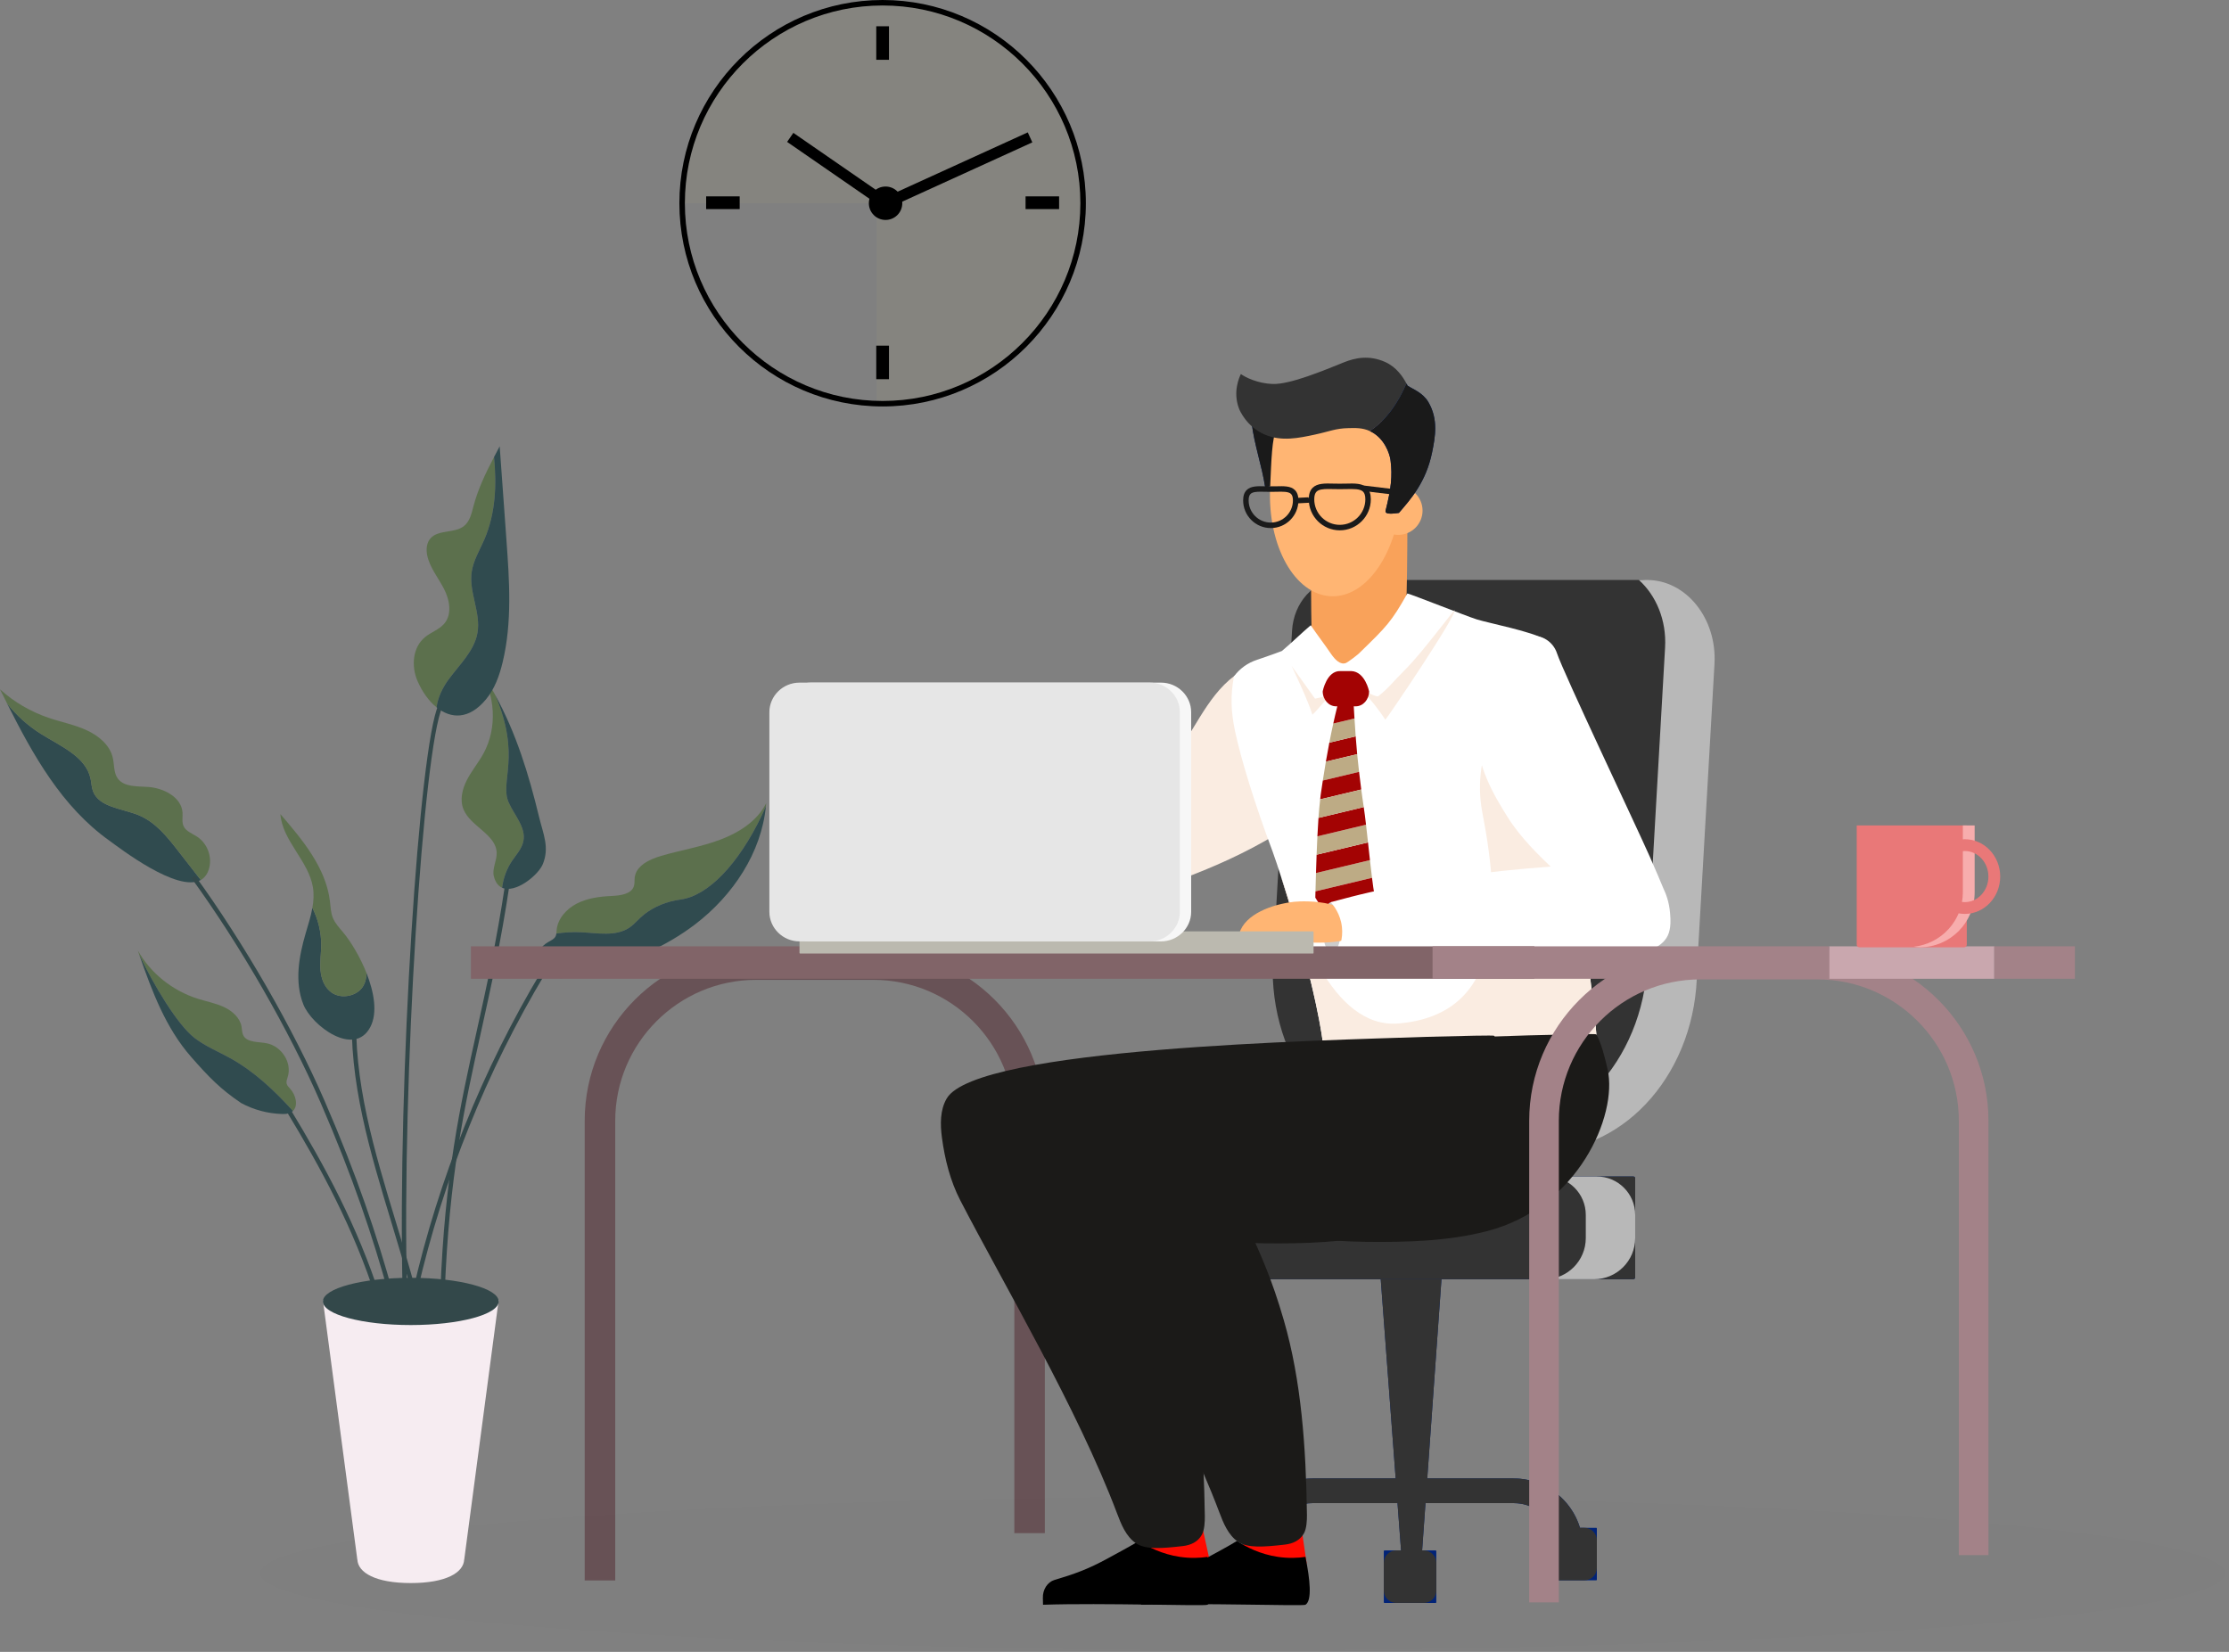 <svg xmlns="http://www.w3.org/2000/svg" width="452" height="335" viewBox="0 0 452 335" fill="none"><rect x="0" y="0" width="452" height="335" fill="#808080" stroke="none"/><path d="M124.756 320.51H118.565V227.294C118.565 208.12 134.165 192.521 153.34 192.521H177.101C196.276 192.521 211.877 208.12 211.877 227.294V310.921H205.687V227.294C205.687 211.532 192.863 198.71 177.101 198.71H153.34C137.578 198.71 124.756 211.532 124.756 227.294V320.51Z" fill="#685256"></path><path d="M83.396 261.782C83.698 261.76 84 261.726 84.302 261.714C83.055 256.986 81.635 252.292 80.224 247.646C75.962 233.607 71.555 219.089 72.3 204.508L71.406 204.466C70.654 219.191 75.082 233.778 79.365 247.885C80.759 252.475 82.161 257.113 83.396 261.782Z" fill="#33484A"></path><g opacity="0.1"><path opacity="0.1" d="M251.991 334.606C362.012 334.606 451.202 327.646 451.202 319.061C451.202 310.475 362.012 303.516 251.991 303.516C141.97 303.516 52.781 310.475 52.781 319.061C52.781 327.646 141.97 334.606 251.991 334.606Z" fill="black"></path></g><path d="M36.084 172.51C37.632 174.494 39.18 176.478 40.719 178.462C36.004 181.088 24.256 171.971 22.189 170.491C12.535 163.607 6.675 153.105 1.432 142.654C3.329 145.066 5.646 147.17 8.285 148.82C12.249 151.309 17.375 153.413 18.351 157.851C18.548 158.715 18.548 159.622 18.861 160.46C20.096 163.735 24.739 163.94 28.094 165.309C31.503 166.703 33.874 169.671 36.084 172.51Z" fill="#304B4F"></path><path d="M101.122 263.643H65.474L72.457 316.279H72.469C72.595 318.917 76.123 321.041 83.298 321.041C90.472 321.041 94 318.917 94.127 316.279H94.138L101.122 263.643Z" fill="#F6ECF1"></path><path d="M83.298 268.716C93.141 268.716 101.122 266.572 101.122 263.927C101.122 261.282 93.141 259.138 83.298 259.138C73.454 259.138 65.474 261.282 65.474 263.927C65.474 266.572 73.454 268.716 83.298 268.716Z" fill="#33484A"></path><path d="M77.081 262.937C72.53 248.712 65.802 236.347 58.857 224.906L58.083 225.335C65.001 236.732 71.702 249.047 76.23 263.208C76.511 263.112 76.793 263.024 77.081 262.937Z" fill="#33484A"></path><path d="M78.83 262.463C79.121 262.395 79.41 262.333 79.704 262.273C76.395 250.426 72.47 238.58 65.817 223.243C59.488 208.651 49.417 191.148 39.536 177.564L38.802 178.052C48.649 191.589 58.684 209.031 64.99 223.57C71.617 238.845 75.531 250.655 78.83 262.463Z" fill="#33484A"></path><path d="M82.522 261.848C81.463 218.517 85.869 151.624 89.714 143.34L88.896 142.992C85.031 151.319 80.586 218.478 81.64 261.944C81.934 261.904 82.227 261.879 82.522 261.848Z" fill="#33484A"></path><path d="M90.184 262.164C91.072 238.488 94.154 224.576 97.587 209.083C99.545 200.246 101.569 191.107 103.316 179.441L102.43 179.319C100.688 190.958 98.666 200.082 96.711 208.906C93.275 224.417 90.189 238.349 89.294 262.023C89.59 262.073 89.893 262.103 90.184 262.164Z" fill="#33484A"></path><path d="M84.675 261.687C89.88 239.128 98.657 217.262 110.642 197.297L109.866 196.871C97.791 216.986 88.962 239.023 83.746 261.757C84.056 261.738 84.365 261.695 84.675 261.687Z" fill="#33484A"></path><path d="M74.324 197.344C75.858 201.223 76.601 205.408 75.091 208.287C71.832 214.465 63.219 208.012 61.509 203.682C59.712 199.131 60.598 194.022 61.964 189.341C62.468 187.615 63.035 185.866 63.347 184.109C64.513 186.446 65.144 189.02 65.136 191.609C65.128 193.327 64.849 195.045 64.992 196.756C65.136 198.474 65.783 200.253 67.23 201.284C69.235 202.713 72.502 202.018 73.693 199.91C74.14 199.108 74.292 198.245 74.324 197.344Z" fill="#304B4F"></path><path d="M27.948 192.759C30.509 197.335 34.949 200.909 40.107 202.542C41.888 203.102 43.759 203.451 45.445 204.238C47.13 205.035 48.659 206.413 48.978 208.18C49.083 208.777 49.055 209.406 49.323 209.951C50.078 211.458 52.337 211.244 54.049 211.568C57.104 212.148 59.228 215.484 58.361 218.338C58.224 218.81 58.013 219.297 58.129 219.775C58.232 220.173 58.552 220.475 58.833 220.788C59.977 222.036 60.54 224.223 59.401 225.3C55.654 221.177 51.607 217.327 46.694 214.597C44.277 213.26 41.678 212.197 39.499 210.534C35.953 207.821 31.091 199.621 28.243 193.62C28.147 193.336 28.044 193.043 27.948 192.759Z" fill="#5C704D"></path><path d="M146.027 170.293C149.892 168.847 153.587 166.461 155.368 162.887C155.35 163.083 155.332 163.271 155.314 163.468C155.063 164.092 154.777 164.751 154.428 165.469C149.731 175.219 143.62 181.676 137.974 182.428C135.29 182.788 132.642 183.831 130.566 185.49C129.51 186.32 128.696 187.414 127.578 188.158C124.849 189.954 121.198 189.227 117.897 189.065C116.197 188.979 114.497 189.073 112.824 189.321C112.851 189.09 112.86 188.86 112.877 188.629C113.083 186.32 114.846 184.327 116.984 183.232C119.123 182.138 121.601 181.813 124.017 181.701C125.779 181.616 127.989 181.351 128.535 179.743C128.732 179.153 128.634 178.52 128.714 177.904C129.027 175.544 131.702 174.261 134.082 173.568C138.046 172.405 142.171 171.747 146.027 170.293Z" fill="#5C704D"></path><path d="M98.03 152.826C100.921 147.547 100.419 140.882 97.261 135.748C98.423 137.464 99.469 139.207 100.431 140.962C105.751 153.466 101.281 158.513 103.146 162.723C104.313 165.355 106.707 167.809 106.128 170.604C105.822 172.109 104.693 173.308 103.822 174.6C102.725 176.232 102.058 178.109 101.819 180.032C101.066 179.701 100.468 178.975 100.148 177.731C99.748 176.159 100.765 174.569 100.718 172.946C100.615 169.225 95.407 167.608 93.993 164.144C93.204 162.214 93.734 160.01 94.698 158.15C95.654 156.294 97.025 154.653 98.03 152.826Z" fill="#5C704D"></path><path d="M96.014 102.646C96.929 99.169 98.497 95.902 100.181 92.687C100.737 98.423 100.486 104.163 98.206 109.428C97.268 111.592 95.98 113.672 95.648 115.993C95.05 120.106 97.544 124.233 96.825 128.33C96.193 131.98 93.201 134.757 90.969 137.788C89.76 139.431 88.773 141.464 88.528 143.442C86.945 142.18 85.609 140.282 84.657 138.09C83.374 135.118 83.647 131.281 86.203 129.195C87.414 128.211 89.029 127.684 90.046 126.521C91.739 124.586 91.186 121.64 90.014 119.378C88.843 117.125 87.124 115.061 86.624 112.591C86.384 111.389 86.499 110.037 87.342 109.127C88.943 107.398 92.109 108.163 94.008 106.743C95.269 105.785 95.623 104.136 96.014 102.646Z" fill="#5C704D"></path><path d="M39.922 169.646C42.293 171.168 43.269 174.392 42.114 176.898C41.774 177.625 41.3 178.138 40.719 178.463C39.18 176.479 37.632 174.495 36.084 172.511C33.874 169.671 31.503 166.704 28.094 165.31C24.739 163.941 20.095 163.736 18.861 160.461C18.547 159.623 18.547 158.716 18.351 157.852C17.375 153.414 12.249 151.31 8.285 148.821C5.646 147.171 3.328 145.067 1.432 142.655C0.948 141.706 0.474 140.748 0 139.799C2.827 142.356 6.218 144.34 9.887 145.58C12.445 146.452 15.139 146.965 17.581 148.094C20.033 149.215 22.288 151.122 22.869 153.662C23.209 155.107 23.012 156.741 23.925 157.938C25.222 159.623 27.826 159.443 30 159.588C33.221 159.802 36.791 161.684 37.014 164.763C37.077 165.712 36.827 166.721 37.247 167.585C37.739 168.594 38.956 169.021 39.922 169.646Z" fill="#5C704D"></path><path d="M74.324 197.344C74.292 198.245 74.14 199.108 73.693 199.91C72.503 202.018 69.235 202.713 67.23 201.284C65.784 200.254 65.136 198.474 64.993 196.756C64.849 195.045 65.128 193.327 65.136 191.609C65.144 189.02 64.513 186.446 63.347 184.109C63.594 182.727 63.682 181.345 63.459 179.955C62.588 174.594 57.259 170.516 56.859 165.102C61.381 170.348 66.087 176.007 66.902 182.758C67.046 183.911 67.07 185.102 67.517 186.187C67.973 187.271 68.811 188.157 69.57 189.066C71.129 190.937 73.014 194.03 74.324 197.344Z" fill="#5C704D"></path><path d="M59.401 225.3C59.279 225.428 59.124 225.533 58.955 225.619C58.395 225.921 57.722 225.935 57.073 225.91C54.224 225.814 51.392 225.044 48.896 223.694C44.74 220.885 42.413 218.513 38.773 214.355C33.57 208.432 30.811 200.972 28.243 193.621C31.091 199.621 35.953 207.822 39.499 210.534C41.678 212.198 44.277 213.26 46.694 214.597C51.607 217.327 55.655 221.177 59.401 225.3Z" fill="#304B4F"></path><path d="M102.215 102.814C102.369 105.008 102.533 107.201 102.687 109.395C103.292 117.722 103.885 126.19 101.92 134.327C101.278 137.008 100.319 139.695 98.528 141.853C95.103 145.979 91.419 145.795 88.528 143.445C88.773 141.466 89.761 139.433 90.969 137.791C93.201 134.759 96.193 131.982 96.825 128.332C97.544 124.236 95.05 120.108 95.649 115.995C95.98 113.674 97.268 111.595 98.207 109.431C100.486 104.165 100.737 98.426 100.181 92.69C100.548 91.966 100.941 91.238 101.326 90.511C101.622 94.615 101.919 98.719 102.215 102.814Z" fill="#304B4F"></path><path d="M103.146 162.727C101.281 158.518 105.751 153.47 100.431 140.967C104.691 148.753 107.212 156.987 109.337 165.767C110.151 169.124 111.457 171.834 110.085 175.216C109.148 177.516 104.504 181.234 101.819 180.037C102.058 178.114 102.725 176.236 103.822 174.604C104.693 173.312 105.823 172.114 106.128 170.608C106.707 167.814 104.313 165.359 103.146 162.727Z" fill="#304B4F"></path><path d="M154.428 165.468C154.777 164.75 155.064 164.091 155.314 163.467C154.402 172.9 148.666 181.589 140.9 187.499C135.049 191.946 128.133 194.922 120.957 196.804C118.318 197.496 114.113 199.164 111.428 197.907C108.279 196.444 108.011 192.878 111.151 191.057C111.697 190.74 112.332 190.475 112.636 189.936C112.744 189.748 112.788 189.534 112.824 189.32C114.497 189.072 116.197 188.978 117.897 189.064C121.199 189.226 124.849 189.953 127.578 188.157C128.696 187.413 129.511 186.319 130.566 185.489C132.642 183.83 135.291 182.787 137.975 182.427C143.62 181.675 149.731 175.218 154.428 165.468Z" fill="#304B4F"></path><path d="M284.155 315.055H288.335L292.507 256.584H279.775L284.155 315.055Z" fill="#012377"></path><path d="M320.995 313.908H315.986C315.986 308.901 311.914 304.829 306.907 304.829H266.21C261.204 304.829 257.131 308.901 257.131 313.908H252.122C252.122 306.14 258.442 299.82 266.21 299.82H306.907C314.675 299.82 320.995 306.14 320.995 313.908Z" fill="#012377"></path><path d="M323.693 320.482H313.287C313.222 320.482 313.168 320.429 313.168 320.363V309.957C313.168 309.892 313.222 309.838 313.287 309.838H323.693C323.759 309.838 323.812 309.892 323.812 309.957V320.363C323.812 320.429 323.759 320.482 323.693 320.482Z" fill="#012377"></path><path d="M291.135 325.073H280.729C280.664 325.073 280.61 325.02 280.61 324.954V314.548C280.61 314.483 280.664 314.429 280.729 314.429H291.135C291.201 314.429 291.254 314.483 291.254 314.548V324.954C291.254 325.02 291.201 325.073 291.135 325.073Z" fill="#012377"></path><path d="M321.308 309.837H320.39C318.639 304.048 313.26 299.819 306.907 299.819H289.422L292.507 256.584H279.776L283.014 299.819H266.21C258.442 299.819 252.122 306.139 252.122 313.907H257.131C257.131 308.9 261.203 304.828 266.21 304.828H283.389L284.109 314.428H283.115C281.737 314.428 280.61 315.556 280.61 316.933V322.568C280.61 323.945 281.737 325.072 283.115 325.072H288.75C290.127 325.072 291.254 323.945 291.254 322.568V316.933C291.254 315.556 290.127 314.428 288.75 314.428H288.38L289.065 304.828H306.907C310.495 304.828 313.574 306.937 315.047 309.964C313.978 310.249 313.168 311.186 313.168 312.342V317.977C313.168 319.354 314.295 320.481 315.673 320.481H321.308C322.685 320.481 323.812 319.354 323.812 317.977V312.342C323.812 310.964 322.685 309.837 321.308 309.837Z" fill="#333333"></path><path d="M253.819 85.762C253.796 85.566 253.78 85.354 253.882 85.185C254.063 84.887 254.489 84.892 254.835 84.932C256.461 85.123 258.286 85.426 259.225 86.768C259.868 87.687 259.927 88.88 259.964 90.002C260.027 91.941 260.08 93.939 259.397 95.755C258.823 97.279 258.398 98.695 256.546 98.781C255.884 94.404 254.326 90.161 253.819 85.762Z" fill="#012377"></path><path d="M253.819 85.762C253.796 85.566 253.78 85.354 253.882 85.185C254.063 84.887 254.489 84.892 254.835 84.932C256.461 85.123 258.286 85.426 259.225 86.768C259.868 87.687 259.927 88.88 259.964 90.002C260.027 91.941 260.08 93.939 259.397 95.755C258.823 97.279 258.398 98.695 256.546 98.781C255.884 94.404 254.326 90.161 253.819 85.762Z" fill="#1A1A1A"></path><path d="M289.713 233.451H310.808C328.283 233.451 342.45 216.95 342.45 196.595L345.996 134.64C346.524 125.429 340.251 117.62 332.325 117.62H271.466C266.472 117.62 262.332 122.13 262 127.934L258.07 196.595C258.07 216.95 272.237 233.451 289.713 233.451Z" fill="#333333"></path><path d="M333.995 117.62H332.34C335.816 120.752 337.965 125.766 337.648 131.301L334.102 193.256C334.102 213.611 319.935 230.112 302.459 230.112H281.364C280.174 230.112 279.004 230.02 277.848 229.871C281.956 232.143 286.532 233.451 291.382 233.451H312.477C329.953 233.451 344.12 216.95 344.12 196.596L347.666 134.64C348.193 125.429 341.921 117.62 333.995 117.62Z" fill="#B8B8B8"></path><path d="M229.874 259.427H331.19C331.409 259.427 331.586 259.25 331.586 259.031V238.959C331.586 238.754 331.421 238.589 331.216 238.589H229.478V259.031C229.478 259.25 229.655 259.427 229.874 259.427Z" fill="#012377"></path><path d="M229.874 259.427H331.19C331.409 259.427 331.586 259.25 331.586 259.031V238.959C331.586 238.754 331.421 238.589 331.216 238.589H229.478V259.031C229.478 259.25 229.655 259.427 229.874 259.427Z" fill="#333333"></path><path d="M323.799 238.589H313.781C318.082 238.589 321.568 242.075 321.568 246.376V251.079C321.568 255.69 317.831 259.427 313.22 259.427H323.238C327.849 259.427 331.586 255.69 331.586 251.079V246.376C331.586 242.075 328.1 238.589 323.799 238.589Z" fill="#B8B8B8"></path><path d="M245.724 318.391L227.96 316.302L234.743 308.267L243.023 306.087L245.724 318.391Z" fill="#FF0900"></path><path d="M264.958 317.035L252.122 319.227V311.087L262.766 302.009L264.958 317.035Z" fill="#FF0900"></path><path d="M283.613 135.936L266.43 134.863C265.808 134.834 265.821 113.434 265.85 112.794L264.346 84.887C264.376 84.247 264.908 83.746 265.53 83.775L285.417 105.075C285.325 107.102 285.583 136.025 283.613 135.936Z" fill="#F9A25A"></path><path d="M284.152 100.098C283.469 111.921 277.226 121.248 269.883 120.913C262.54 120.578 257.023 110.715 257.56 98.884C258.098 87.053 257.856 83.753 265.632 82.716C275.78 81.362 285.166 82.538 284.152 100.098Z" fill="#FFB573"></path><path d="M283.544 108.473C286.263 108.473 288.467 106.268 288.467 103.549C288.467 100.829 286.263 98.625 283.544 98.625C280.824 98.625 278.62 100.829 278.62 103.549C278.62 106.268 280.824 108.473 283.544 108.473Z" fill="#FFB573"></path><path d="M190.358 179.509C193.547 178.565 196.748 177.617 199.778 176.244C202.74 174.902 205.505 173.167 208.377 171.642C218.235 166.406 229.78 163.322 237.033 154.838C241.874 149.176 244.387 141.499 250.349 137.033C251.489 136.179 252.992 135.443 254.288 136.033C255.951 136.788 256.072 139.055 256.029 140.881C255.89 146.791 256.677 152.721 258.353 158.389C259.167 161.143 260.2 163.895 260.22 166.767C260.224 167.323 260.178 167.913 259.857 168.367C259.624 168.695 259.273 168.916 258.929 169.125C246.406 176.758 232.173 181.028 218.119 185.22C212.653 186.85 207.179 188.483 201.588 189.605C194.212 191.086 186.689 191.669 179.189 192.249C176.966 192.421 174.394 192.459 172.92 190.787C172 189.743 171.311 187.239 171.898 185.892C172.631 184.209 174.634 184.161 176.368 183.648C181.031 182.268 185.695 180.888 190.358 179.509Z" fill="#FAECE1"></path><path d="M230.95 312.5C229.18 313.595 226.634 314.947 224.7 316.005C220.612 318.241 217.907 319.197 213.834 320.41C212.407 320.834 211.418 322.366 211.475 324.08C211.492 324.6 211.505 325.08 211.505 325.44C223.658 325.035 244.329 325.758 244.84 325.44C246.207 324.589 245.772 320.35 244.84 315.735C243.349 315.951 241.451 316.051 239.284 315.735C235.569 315.193 232.718 313.666 230.95 312.5Z" fill="black"></path><path d="M250.834 312.5C249.064 313.595 246.517 314.947 244.584 316.005C240.495 318.241 237.791 319.197 233.718 320.41C232.291 320.834 231.302 322.366 231.358 324.08C231.376 324.6 231.388 325.08 231.388 325.44C243.542 325.035 264.212 325.758 264.724 325.44C266.091 324.589 265.655 320.35 264.724 315.735C263.232 315.951 261.334 316.051 259.168 315.735C255.452 315.193 252.601 313.666 250.834 312.5Z" fill="black"></path><path d="M317.138 140.406L321.934 190.247C321.809 196.287 323.762 206.12 323.812 212.161C301.539 212.267 290.838 215.468 268.714 218.422C269.286 206.447 259.367 176.174 258.07 172.715C254.313 162.698 251.652 153.925 250.433 148.23C249.611 144.265 249.496 141.119 250.218 137.181C251.388 135.584 253.03 134.413 254.922 133.801C254.946 133.801 258.381 132.63 259.948 132.018C261.89 130.395 263.876 128.424 265.792 126.8C267.31 129.036 268.45 130.454 269.968 132.689C270.714 133.753 271.809 134.924 272.954 134.445C273.377 134.259 275.459 132.704 275.758 132.331C281.158 127.087 282.174 126.078 285.384 120.357C286.402 120.591 297.267 124.919 299.457 125.61C301.921 126.382 310.838 128.099 313.377 129.722C313.389 129.73 312.113 129.923 312.125 129.931C315.709 132.179 316.927 135.968 317.138 140.406Z" fill="white"></path><path d="M268.951 141.182C269.025 141.341 269.125 141.501 269.2 141.661C268.279 142.459 267.027 144.164 266.132 144.935C265.192 141.961 262.555 136.418 261.908 135.035C263.476 137.243 265.069 139.479 266.661 141.687C267.433 141.501 268.179 141.341 268.951 141.182Z" fill="#FAECE1"></path><path d="M294.906 123.75C295.827 124.202 281.098 145.951 280.923 145.951C279.749 144.151 277.81 141.606 276.64 140.648C276.69 140.541 276.715 140.408 276.74 140.302C277.611 140.515 279.179 141.419 279.502 141.18C281.419 139.716 282.837 137.88 284.654 136.097C286.943 133.809 288.959 131.254 290.975 128.726C292.294 127.076 293.612 125.4 294.906 123.75Z" fill="#FAECE1"></path><path d="M323.812 212.161C323.762 206.12 321.809 196.288 321.934 190.247L317.138 140.406C317.035 138.239 316.685 136.23 315.944 134.477C304.73 139.846 298.225 152.593 300.594 164.789C304.645 185.647 304.345 205.754 283.638 207.555C269.834 208.755 263.068 186.907 259.728 177.644C259.728 177.643 259.728 177.642 259.728 177.642C262.911 187.537 269.173 208.836 268.714 218.422C290.838 215.468 301.54 212.268 323.812 212.161Z" fill="#FAECE1"></path><path d="M266.754 180.758L278.219 178.015C278.08 176.902 277.94 175.69 277.8 174.431L266.857 177.048C266.815 178.446 266.782 179.686 266.754 180.758Z" fill="#BDAB85"></path><path d="M266.857 177.05L277.8 174.432C277.668 173.242 277.536 172.036 277.406 170.842L266.982 173.335C266.934 174.624 266.891 175.875 266.857 177.05Z" fill="#A30303"></path><path d="M269.563 150.608C269.317 151.876 269.085 153.157 268.861 154.461L275.208 152.942C275.095 151.731 274.999 150.529 274.908 149.33L269.563 150.608Z" fill="#A30303"></path><path d="M270.045 187.341L275.972 185.923C276.896 184.491 277.821 183.067 278.74 181.627C278.737 181.614 278.734 181.592 278.732 181.578L268.036 184.137C268.703 185.207 269.374 186.273 270.045 187.341Z" fill="#02B6FF"></path><path d="M272.518 191.287C273.665 189.504 274.819 187.712 275.972 185.925L270.045 187.343C270.871 188.657 271.69 189.979 272.518 191.287Z" fill="#063EA6"></path><path d="M266.982 173.333L277.406 170.84C277.269 169.584 277.135 168.374 277.004 167.251L267.143 169.61C267.081 170.854 267.028 172.099 266.982 173.333Z" fill="#BDAB85"></path><path d="M266.72 182.039C267.155 182.74 267.599 183.437 268.036 184.137L278.732 181.579C278.566 180.665 278.394 179.421 278.219 178.017L266.754 180.759C266.742 181.203 266.73 181.672 266.72 182.039Z" fill="#A30303"></path><path d="M267.143 169.608L277.004 167.249C276.843 165.859 276.687 164.618 276.542 163.675L267.362 165.87C267.278 167.064 267.206 168.323 267.143 169.608Z" fill="#A30303"></path><path d="M274.664 145.704L270.364 146.733C270.086 147.986 269.821 149.282 269.563 150.609L274.908 149.33C274.815 148.108 274.736 146.905 274.664 145.704Z" fill="#BDAB85"></path><path d="M268.242 158.292L275.593 156.534C275.457 155.334 275.321 154.136 275.208 152.941L268.861 154.459C268.642 155.737 268.436 157.008 268.242 158.292Z" fill="#BDAB85"></path><path d="M274.515 143.239H274.923C276.408 143.239 277.624 141.868 277.624 140.193C277.624 140.193 276.824 136.206 274.022 136.094H271.822C269.021 135.981 268.221 140.193 268.221 140.193C268.221 141.868 269.436 143.239 270.922 143.239H271.184C270.902 144.344 270.631 145.532 270.364 146.736L274.663 145.707C274.614 144.884 274.555 144.048 274.515 143.239Z" fill="#A30303"></path><path d="M267.817 161.156C267.778 161.438 267.746 161.791 267.709 162.102L276.038 160.11C275.877 158.917 275.729 157.728 275.593 156.531L268.242 158.29C268.097 159.248 267.946 160.208 267.817 161.156Z" fill="#A30303"></path><path d="M267.362 165.876L276.542 163.68C276.537 163.649 276.532 163.606 276.527 163.576C276.345 162.43 276.195 161.271 276.038 160.115L267.709 162.108C267.578 163.228 267.46 164.48 267.362 165.876Z" fill="#BDAB85"></path><path d="M270.071 193.273C271.108 193.273 271.949 190.96 271.949 188.107C271.949 185.254 271.108 182.942 270.071 182.942C269.033 182.942 268.192 185.254 268.192 188.107C268.192 190.96 269.033 193.273 270.071 193.273Z" fill="#CCCCCC"></path><path d="M305.298 217.219C304.689 214.462 303.94 211.729 303 210.059C302.928 209.931 297.157 210.059 289.33 210.268C268.147 210.999 198.08 212.467 191.99 222.752C190.61 225.083 190.648 227.996 191.003 230.682C191.585 235.078 192.689 239.484 194.725 243.424C203.396 260.201 218.542 285.752 226.511 306.896C227.366 309.164 228.327 311.571 230.319 312.951C232.272 314.303 235.653 314.018 239.827 313.543C241.483 313.354 242.9 312.706 243.713 311.25C244.25 310.289 244.333 308.591 244.317 307.49C244.122 293.823 243.194 280.347 239.631 268.05C237.142 259.46 235.045 255.055 232.407 249.11C239.806 251.115 248.61 252.057 256.277 252.14C264.507 252.229 272.877 252.029 280.845 249.968C299.339 245.184 307.342 226.47 305.298 217.219Z" fill="#1B1A18"></path><g opacity="0.13"><path opacity="0.13" d="M299.283 235.014C294.19 239.016 289.307 240.205 283.631 241.588C281.365 242.14 271.575 244.394 258.899 242.84C251.852 241.977 246.311 240.23 241.681 238.771C236.369 237.096 233.005 235.62 231.663 235.014C227.798 233.267 224.64 231.476 222.271 230.005C224.465 233.62 226.657 237.272 228.846 240.962C230.903 244.43 234.187 249.677 233.803 248.812C241.203 250.817 250.007 251.758 257.673 251.841C265.903 251.93 274.274 251.731 282.242 249.67C294.407 246.523 302.003 237.352 305.215 228.808C303.725 230.87 301.798 233.038 299.283 235.014Z" fill="black"></path></g><path d="M326.005 216.92C325.396 214.163 324.647 211.43 323.708 209.761C323.635 209.632 317.864 209.761 310.038 209.969C288.854 210.7 218.787 212.168 212.698 222.453C211.317 224.784 211.355 227.697 211.711 230.383C212.293 234.78 213.396 239.185 215.432 243.125C224.103 259.902 239.249 285.453 247.219 306.597C248.073 308.865 249.034 311.272 251.026 312.652C252.979 314.004 256.36 313.719 260.534 313.244C262.19 313.056 263.607 312.407 264.42 310.951C264.957 309.99 265.04 308.292 265.024 307.191C264.829 293.524 263.901 280.048 260.338 267.751C257.85 259.161 255.752 254.757 253.114 248.812C260.513 250.817 269.318 251.758 276.984 251.841C285.214 251.93 293.584 251.731 301.553 249.669C320.046 244.885 328.049 226.172 326.005 216.92Z" fill="#1B1A18"></path><path d="M275.089 188.718C275.316 182.458 264.663 182.635 262.438 182.88C258.007 183.367 252.461 185.371 251.316 189.27C251.124 189.923 274.915 193.514 275.089 188.718Z" fill="#FFB573"></path><path d="M304.291 132.279C304.938 131.629 306.25 130.338 308.401 129.539C309.033 129.305 309.649 129.145 310.236 129.041C312.64 128.616 314.955 130.154 315.724 132.471C317.058 136.49 331.533 166.94 334.547 173.733C335.751 176.446 336.69 178.682 337.287 180.126C337.807 181.205 338.481 182.937 338.657 185.149C338.752 186.334 338.902 188.222 338.201 189.716C336.958 192.36 333.064 193.718 328.611 193.369C306.692 193.369 293.124 193.013 271.205 193.013C271.569 192.296 272.392 190.435 272.118 187.99C271.816 185.289 270.362 183.545 269.835 182.967C272.277 182.381 286.939 177.747 314.449 175.746C312.291 173.669 308.362 169.963 305.661 165.615C302.981 161.3 299.468 155.645 299.268 147.805C299.257 147.348 299.113 137.484 304.291 132.279Z" fill="white"></path><g opacity="0.13"><path opacity="0.13" d="M318.49 235.014C313.396 239.016 308.513 240.205 302.837 241.588C300.572 242.14 290.782 244.394 278.106 242.84C271.059 241.977 265.518 240.23 260.888 238.771C255.576 237.096 252.212 235.62 250.87 235.014C247.005 233.267 243.847 231.476 241.478 230.005C243.672 233.62 245.864 237.272 248.052 240.962C250.109 244.43 253.394 249.677 253.01 248.812C260.409 250.817 269.213 251.758 276.88 251.841C285.11 251.93 293.48 251.731 301.449 249.67C313.613 246.523 321.209 237.352 324.422 228.808C322.932 230.87 321.005 233.038 318.49 235.014Z" fill="black"></path></g><path d="M316.102 324.961H310.093V227.296C310.093 208.17 325.652 192.611 344.779 192.611H368.539C387.664 192.611 403.224 208.17 403.224 227.296V315.372H397.214V227.296C397.214 211.485 384.351 198.62 368.539 198.62H344.779C328.966 198.62 316.102 211.485 316.102 227.296V324.961Z" fill="#A38288"></path><path d="M285.207 77.791C284.532 76.492 283.195 74.428 280.851 73.396C277.596 71.963 274.793 72.569 272.514 73.484C268.581 75.064 261.687 77.977 258.091 77.871C255.093 77.784 252.517 76.519 251.628 75.853C251.32 76.48 249.943 79.451 251.253 82.873C251.342 83.105 252.714 86.522 256.498 88.139C259.881 89.584 263.402 88.828 266.614 88.139C269.682 87.48 270.807 86.874 273.451 86.822C274.836 86.796 276.28 86.72 277.793 87.429C281.227 85.131 283.589 81.585 285.207 77.791Z" fill="#333333"></path><path d="M289.655 81.555C288.537 79.641 286.534 78.941 285.44 78.221C285.383 78.102 285.28 77.929 285.207 77.789C283.589 81.584 281.227 85.129 277.793 87.427C278.184 87.611 278.578 87.833 278.977 88.137C281.336 89.93 281.961 92.871 281.997 93.538C282.36 96.433 282.113 99.081 280.971 103.56C280.701 104.619 283.637 103.969 283.677 104.011C286.103 101.194 289.183 97.748 290.404 91.735C291.034 88.632 291.702 85.064 289.655 81.555Z" fill="#012377"></path><path d="M289.655 81.555C288.537 79.641 286.534 78.941 285.44 78.221C285.383 78.102 285.28 77.929 285.207 77.789C283.589 81.584 281.227 85.129 277.793 87.427C278.184 87.611 278.578 87.833 278.977 88.137C281.336 89.93 281.961 92.871 281.997 93.538C282.36 96.433 282.113 99.081 280.971 103.56C280.701 104.619 283.637 103.969 283.677 104.011C286.103 101.194 289.183 97.748 290.404 91.735C291.034 88.632 291.702 85.064 289.655 81.555Z" fill="#1A1A1A"></path><path d="M257.692 107.091C254.601 107.091 252.088 104.577 252.088 101.487C252.088 100.538 252.325 99.846 252.814 99.369C253.658 98.545 255.022 98.575 256.604 98.619C257.304 98.636 258.08 98.636 258.78 98.619C260.363 98.574 261.726 98.545 262.569 99.369C263.058 99.846 263.295 100.538 263.295 101.487C263.295 104.577 260.781 107.091 257.692 107.091ZM255.647 99.715C254.727 99.715 253.975 99.79 253.591 100.165C253.328 100.422 253.201 100.853 253.201 101.487C253.201 103.963 255.215 105.978 257.692 105.978C260.167 105.978 262.182 103.963 262.182 101.487C262.182 100.853 262.055 100.422 261.792 100.165C261.285 99.67 260.138 99.696 258.807 99.731C258.087 99.749 257.292 99.749 256.577 99.731C256.254 99.723 255.941 99.715 255.647 99.715Z" fill="#1A1A1A"></path><path d="M271.686 107.55C268.217 107.55 265.394 104.728 265.394 101.258C265.394 100.202 265.656 99.432 266.196 98.906C267.131 97.991 268.665 98.025 270.449 98.075C271.244 98.095 272.129 98.095 272.924 98.075C274.705 98.026 276.241 97.991 277.176 98.906C277.717 99.432 277.978 100.202 277.978 101.258C277.978 104.728 275.156 107.55 271.686 107.55ZM269.365 99.169C268.301 99.169 267.43 99.257 266.973 99.702C266.659 100.008 266.507 100.517 266.507 101.258C266.507 104.114 268.831 106.437 271.686 106.437C274.542 106.437 276.866 104.114 276.866 101.258C276.866 100.517 276.714 100.008 276.4 99.702C275.8 99.117 274.479 99.154 272.951 99.186C272.139 99.206 271.234 99.206 270.422 99.186C270.055 99.178 269.701 99.169 269.365 99.169Z" fill="#1A1A1A"></path><path d="M285.076 99.489L276.472 98.457L276.34 99.561L284.944 100.593L285.076 99.489Z" fill="#1A1A1A"></path><path d="M262.996 102.085L262.94 100.974L265.34 100.848L265.49 101.397L265.52 101.952L262.996 102.085Z" fill="#1A1A1A"></path><path d="M95.493 191.917V198.494H311.136C311.136 196.301 311.136 194.109 311.136 191.917H95.493Z" fill="#816468"></path><path d="M370.926 191.917C370.926 194.051 370.926 196.269 370.926 198.494H404.409C404.409 196.245 404.409 194.04 404.409 191.917H370.926Z" fill="#C9A7AE"></path><path d="M290.502 191.917C290.502 194.109 290.502 196.301 290.502 198.494H370.926C370.926 196.269 370.926 194.052 370.926 191.917H290.502Z" fill="#A38288"></path><path d="M420.751 191.917H404.408C404.408 194.04 404.408 196.245 404.408 198.494H420.751V191.917Z" fill="#A38288"></path><path d="M398.273 192.114H377.061C376.755 192.114 376.506 191.866 376.506 191.56V167.401H398.828V191.56C398.828 191.866 398.579 192.114 398.273 192.114Z" fill="#E97878"></path><path d="M398.031 167.401V180.954C398.031 186.708 393.66 191.39 388.066 191.994C388.464 192.037 388.852 192.114 389.262 192.114C395.426 192.114 400.423 187.118 400.423 180.954V167.401H398.031Z" fill="#F7ADAD"></path><path d="M398.429 185.339C394.473 185.339 391.255 181.941 391.255 177.765C391.255 173.589 394.473 170.192 398.429 170.192C402.386 170.192 405.604 173.589 405.604 177.765C405.604 181.941 402.386 185.339 398.429 185.339ZM398.429 172.584C395.791 172.584 393.646 174.908 393.646 177.765C393.646 180.623 395.791 182.948 398.429 182.948C401.067 182.948 403.213 180.623 403.213 177.765C403.213 174.907 401.067 172.584 398.429 172.584Z" fill="#E97878"></path><path d="M266.259 193.377H162.23C162.171 193.377 162.123 193.329 162.123 193.27V188.986C162.123 188.927 162.171 188.879 162.23 188.879H266.259C266.318 188.879 266.366 188.927 266.366 188.986V193.27C266.366 193.329 266.318 193.377 266.259 193.377Z" fill="#BBB9AF"></path><path d="M235.437 190.912H164.414C161.054 190.912 158.305 188.213 158.305 184.914V144.433C158.305 141.134 161.054 138.435 164.414 138.435H235.437C238.797 138.435 241.547 141.134 241.547 144.433V184.914C241.547 188.213 238.797 190.912 235.437 190.912Z" fill="#F7F7F7"></path><path d="M233.146 190.912H162.123C158.763 190.912 156.014 188.213 156.014 184.914V144.433C156.014 141.134 158.763 138.435 162.123 138.435H233.146C236.506 138.435 239.256 141.134 239.256 144.433V184.914C239.255 188.213 236.506 190.912 233.146 190.912Z" fill="#E6E6E6"></path><g opacity="0.24"><path opacity="0.24" d="M178.98 0.556C156.525 0.556 138.322 18.759 138.322 41.213H177.784V81.81C178.185 81.822 178.576 81.87 178.98 81.87C201.434 81.87 219.637 63.667 219.637 41.213C219.637 18.759 201.434 0.556 178.98 0.556Z" fill="#E9D078"></path></g><path d="M178.979 82.427C156.254 82.427 137.766 63.939 137.766 41.213C137.766 18.488 156.254 0 178.979 0C201.705 0 220.193 18.488 220.193 41.213C220.193 63.939 201.705 82.427 178.979 82.427ZM178.979 1.113C156.868 1.113 138.879 19.102 138.879 41.213C138.879 63.325 156.868 81.314 178.979 81.314C201.091 81.314 219.08 63.325 219.08 41.213C219.08 19.102 201.091 1.113 178.979 1.113Z" fill="black"></path><path d="M180.269 5.327H177.69V12.128H180.269V5.327Z" fill="black"></path><path d="M180.269 70.098H177.69V76.899H180.269V70.098Z" fill="black"></path><path d="M214.766 39.823H207.965V42.402H214.766V39.823Z" fill="black"></path><path d="M149.994 39.823H143.193V42.402H149.994V39.823Z" fill="black"></path><path d="M179.577 44.604C181.449 44.604 182.966 43.087 182.966 41.216C182.966 39.345 181.449 37.828 179.577 37.828C177.706 37.828 176.189 39.345 176.189 41.216C176.189 43.087 177.706 44.604 179.577 44.604Z" fill="black"></path><path d="M179.464 42.487L159.613 28.776L160.878 26.944L179.69 39.937L208.413 26.847L209.337 28.873L179.464 42.487Z" fill="black"></path></svg>